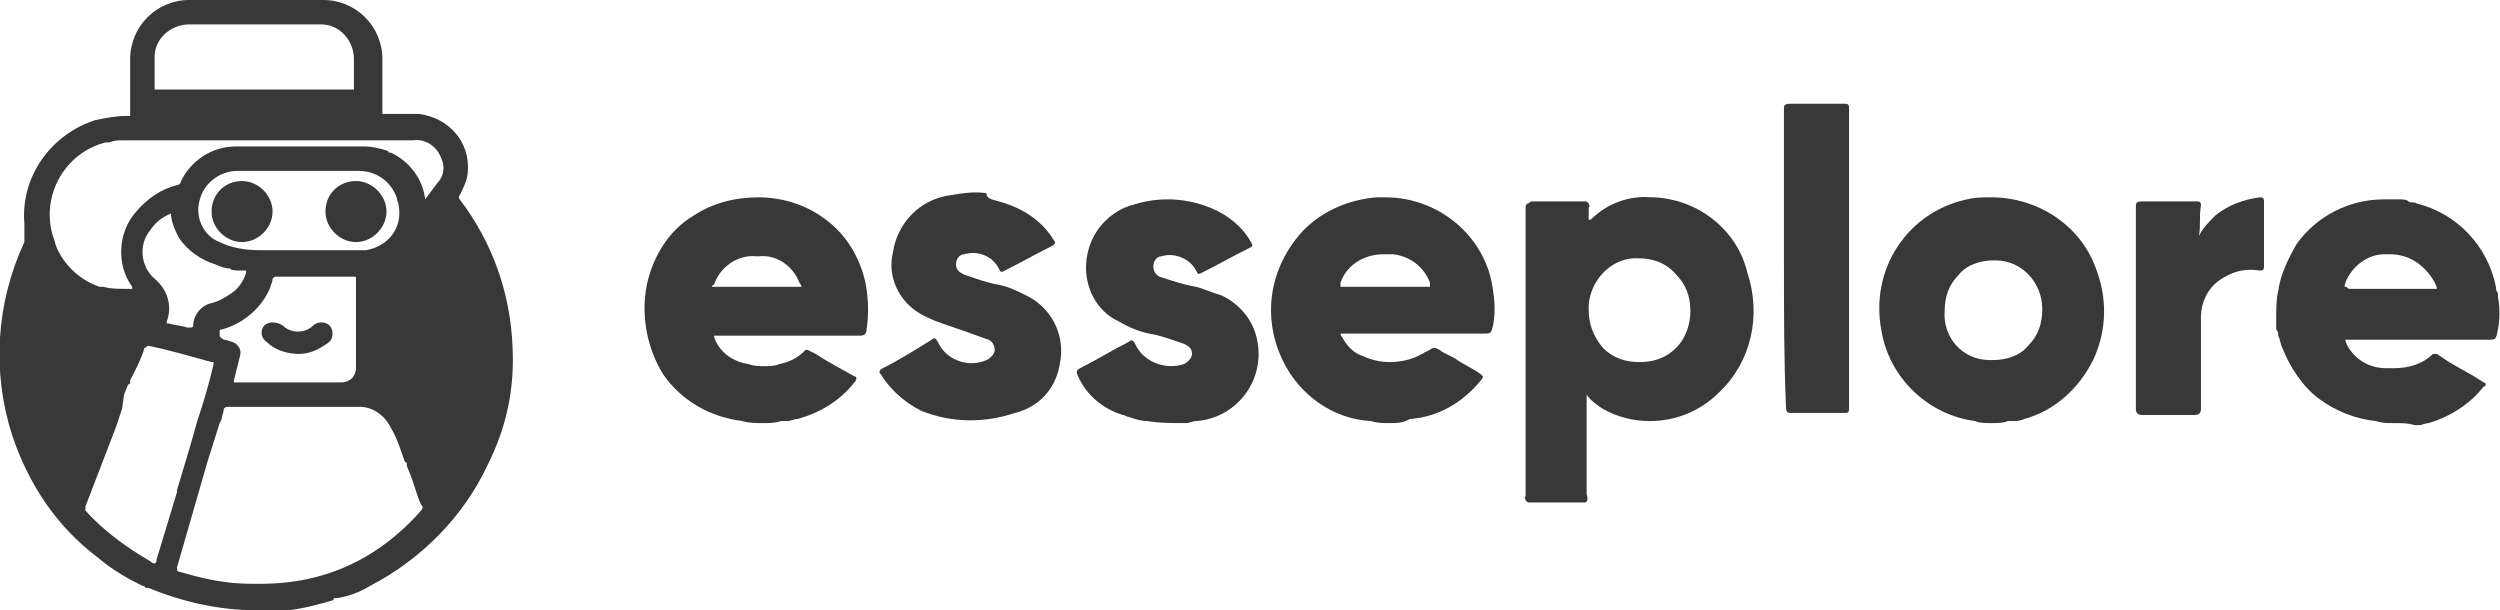 <?xml version="1.0" encoding="utf-8"?>
<!-- Generator: Adobe Illustrator 22.0.1, SVG Export Plug-In . SVG Version: 6.00 Build 0)  -->
<svg version="1.1" id="Layer_1" xmlns="http://www.w3.org/2000/svg" xmlns:xlink="http://www.w3.org/1999/xlink" x="0px" y="0px"
	 viewBox="0 0 122.9 30" style="enable-background:new 0 0 122.9 30;" xml:space="preserve">
<style type="text/css">
	.st0{fill:#383838;}
</style>
<g id="Group_5" transform="translate(-.001)">
	<path id="Fill_32" class="st0" d="M77.9,24.7L77.9,24.7c-0.5,0-0.9,0-1.4,0c-0.4,0-0.9,0-1.3,0h0c-0.1,0-0.1,0-0.2-0.1
		c0-0.1-0.1-0.1,0-0.2V10.2c0-0.1,0-0.1,0.1-0.2c0.1,0,0.1-0.1,0.2-0.1h0c0.4,0,0.9,0,1.3,0c0.4,0,0.9,0,1.3,0h0
		c0.1,0,0.1,0,0.2,0.1c0,0.1,0.1,0.1,0,0.2c0,0.1,0,0.3,0,0.4v0.2c0,0,0.1,0,0.1,0l0,0c0.8-0.8,1.9-1.2,3-1.1h0.1
		c2.2,0.1,4.1,1.6,4.6,3.7c0.7,2.1,0.2,4.4-1.4,5.9c-0.9,0.9-2.1,1.4-3.4,1.4c-0.8,0-1.6-0.2-2.3-0.6c-0.3-0.2-0.6-0.4-0.8-0.7v4.9
		C78.1,24.6,78,24.7,77.9,24.7z M80.6,12.7c-1.3-0.1-2.4,1-2.5,2.3c0,0.1,0,0.1,0,0.2c0,0.7,0.2,1.3,0.7,1.9
		c0.5,0.5,1.1,0.7,1.8,0.7c0.7,0,1.3-0.2,1.8-0.7c0.5-0.5,0.7-1.2,0.7-1.8c0-0.7-0.2-1.3-0.7-1.8C81.9,12.9,81.2,12.7,80.6,12.7z"/>
	<path id="Fill_34" class="st0" d="M68.3,20.8c-0.3,0-0.6,0-0.9-0.1c-1.9-0.1-3.5-1.3-4.3-2.9c-1.1-2.2-0.7-4.7,1-6.5
		c1-1,2.3-1.5,3.6-1.6c0.1,0,0.3,0,0.4,0c2.7,0,5,2,5.3,4.6c0.1,0.6,0.1,1.2,0,1.7c-0.1,0.4-0.1,0.4-0.5,0.4h-6.7
		c-0.2,0-0.2,0-0.3,0c0,0,0,0.1,0.1,0.2c0.2,0.4,0.6,0.8,1,0.9c0.4,0.2,0.9,0.3,1.3,0.3c0.5,0,1.1-0.1,1.6-0.4
		c0.1,0,0.1-0.1,0.2-0.1c0.2-0.1,0.3-0.2,0.4-0.2c0.1,0,0.3,0.1,0.4,0.2l0.6,0.3c0.4,0.3,0.9,0.5,1.3,0.8c0.1,0.1,0.1,0.1,0.1,0.1
		c0,0,0,0.1-0.1,0.2c-0.9,1.1-2.1,1.8-3.5,1.9C69,20.8,68.6,20.8,68.3,20.8z M68,12.5c-0.9,0-1.8,0.5-2.1,1.4c0,0.1,0,0.2,0,0.2
		c0,0,0.1,0,0.2,0h0c0.3,0,0.6,0,0.9,0h3.1c0.1,0,0.1,0,0.2,0c0,0,0-0.1,0-0.2c-0.3-0.8-1-1.3-1.8-1.4C68.2,12.5,68.1,12.5,68,12.5z
		"/>
	<path id="Fill_36" class="st0" d="M117.7,20.8c-0.3,0-0.6,0-0.9-0.1c-1-0.1-2-0.5-2.8-1.1c-0.8-0.6-1.4-1.5-1.8-2.5
		c-0.1-0.2-0.1-0.4-0.2-0.6c0-0.1,0-0.2-0.1-0.3c0-0.1,0-0.2,0-0.3c0-0.1,0-0.2,0-0.3c0-0.4,0-0.9,0.1-1.3c0.1-0.8,0.5-1.6,0.9-2.3
		c1-1.4,2.6-2.2,4.3-2.2h0.2c0.1,0,0.2,0,0.3,0s0.2,0,0.3,0c0.1,0,0.3,0,0.4,0.1s0.3,0,0.4,0.1c2,0.5,3.5,2.1,3.9,4.1
		c0,0.1,0,0.2,0.1,0.3l0,0.2c0.1,0.5,0.1,1.1,0,1.6c-0.1,0.5-0.1,0.5-0.5,0.5h-6.7c-0.2,0-0.2,0-0.3,0c0,0,0,0.1,0.1,0.3
		c0.4,0.7,1.1,1.1,1.9,1.1c0.1,0,0.3,0,0.4,0c0.7,0,1.4-0.2,1.9-0.7c0,0,0.1,0,0.1,0c0,0,0.1,0,0.1,0l0.6,0.4c0.5,0.3,1.1,0.6,1.7,1
		c0.1,0,0.1,0.1,0.1,0.1c0,0,0,0.1-0.1,0.1c0,0,0,0,0,0c-0.7,0.9-1.7,1.5-2.7,1.8c-0.2,0-0.3,0.1-0.5,0.1l-0.2,0
		C118.4,20.8,118.1,20.8,117.7,20.8z M117.5,12.5c-0.1,0-0.2,0-0.3,0c-0.8,0-1.6,0.6-1.9,1.4c0,0.1-0.1,0.2,0,0.2s0.1,0.1,0.2,0.1h0
		c0.2,0,0.5,0,0.9,0h3.1c0.2,0,0.2,0,0.3,0c0,0,0-0.1-0.1-0.3C119.2,13,118.4,12.5,117.5,12.5L117.5,12.5z"/>
	<path id="Fill_38" class="st0" d="M37.5,20.8c-0.3,0-0.7,0-1-0.1c-1.6-0.2-3-1-3.9-2.3c-0.8-1.3-1.1-2.9-0.8-4.4
		c0.3-1.4,1.1-2.7,2.3-3.4c0.9-0.6,2-0.9,3.2-0.9c1.2,0,2.4,0.4,3.3,1.1c1.1,0.8,1.8,2.1,2,3.4c0.1,0.7,0.1,1.4,0,2
		c0,0.2-0.1,0.3-0.3,0.3h-6.9c-0.2,0-0.2,0-0.3,0c0,0,0,0.1,0.1,0.3c0.3,0.6,0.9,1,1.6,1.1c0.3,0.1,0.5,0.1,0.8,0.1
		c0.2,0,0.5,0,0.7-0.1c0.5-0.1,0.9-0.3,1.2-0.6c0,0,0.1-0.1,0.1-0.1c0,0,0.1,0,0.1,0l0.4,0.2c0.6,0.4,1.2,0.7,1.9,1.1
		c0.1,0,0.1,0.1,0.1,0.1c0,0,0,0.1-0.1,0.2l0,0c-0.7,0.9-1.7,1.5-2.8,1.8c-0.2,0-0.3,0.1-0.5,0.1c-0.1,0-0.2,0-0.3,0
		C38.1,20.8,37.8,20.8,37.5,20.8z M37.2,14.1h2c0.1,0,0.2,0,0.2,0s0-0.1-0.1-0.2c-0.3-0.8-1.1-1.4-2-1.3h-0.1
		c-0.9-0.1-1.8,0.5-2.1,1.4C35,14,35,14.1,35,14.1c0,0,0.1,0,0.2,0C35.2,14.1,37.2,14.1,37.2,14.1z"/>
	<path id="Fill_40" class="st0" d="M97.9,20.8c-0.3,0-0.6,0-0.8-0.1c-2.3-0.3-4.2-2.1-4.6-4.4c-0.3-1.5,0-3,0.8-4.2
		c0.8-1.2,2-2,3.4-2.3c0.4-0.1,0.8-0.1,1.2-0.1c2.2,0,4.3,1.3,5.1,3.4c0.6,1.5,0.6,3.1-0.1,4.6c-0.7,1.4-1.9,2.5-3.4,2.9
		c-0.2,0.1-0.4,0.1-0.5,0.1c-0.1,0-0.2,0-0.3,0C98.5,20.8,98.2,20.8,97.9,20.8z M98,12.8c-0.6,0-1.3,0.2-1.7,0.7
		c-0.5,0.5-0.7,1.1-0.7,1.8c-0.1,1.3,0.9,2.4,2.2,2.4c0.1,0,0.1,0,0.2,0c0.6,0,1.3-0.2,1.7-0.7c0.5-0.5,0.7-1.1,0.7-1.8
		c0-1.3-1-2.4-2.3-2.4C98,12.8,98,12.8,98,12.8L98,12.8z"/>
	<path id="Fill_42" class="st0" d="M49.1,9.9c1.1,0.3,2.1,0.9,2.7,1.9c0.1,0.1,0.1,0.2-0.1,0.3c-0.8,0.4-1.5,0.8-2.3,1.2
		c-0.2,0.1-0.2,0.1-0.3-0.1c-0.3-0.6-1-0.9-1.7-0.7c-0.2,0-0.4,0.2-0.4,0.5c0,0.3,0.2,0.4,0.4,0.5c0.6,0.2,1.1,0.4,1.7,0.5
		c0.5,0.1,0.9,0.3,1.3,0.5c1.3,0.6,2,2,1.7,3.4c-0.2,1.2-1,2.1-2.2,2.4c-1.5,0.5-3.1,0.5-4.6-0.1c-0.8-0.4-1.5-1-2-1.8
		c-0.1-0.1-0.1-0.2,0.1-0.3c0.8-0.4,1.6-0.9,2.4-1.4c0.1-0.1,0.2-0.1,0.3,0.1c0.4,0.9,1.5,1.3,2.4,0.9c0.2-0.1,0.4-0.3,0.4-0.5
		c0-0.2-0.1-0.4-0.3-0.5c-0.6-0.2-1.1-0.4-1.7-0.6c-0.6-0.2-1.2-0.4-1.7-0.7c-1-0.6-1.6-1.8-1.3-3c0.2-1.4,1.3-2.6,2.8-2.8
		c0.6-0.1,1.2-0.2,1.8-0.1C48.5,9.8,48.8,9.8,49.1,9.9"/>
	<path id="Fill_44" class="st0" d="M56.4,20.7c-0.3,0-0.6-0.1-0.9-0.2c-0.1,0-0.2-0.1-0.3-0.1c-1-0.3-1.8-1-2.2-1.9
		c-0.1-0.2-0.1-0.3,0.1-0.4c0.8-0.4,1.6-0.9,2.4-1.3c0.1-0.1,0.2-0.1,0.3,0.1c0.4,0.9,1.5,1.3,2.4,1c0.2-0.1,0.4-0.3,0.4-0.5
		c0-0.3-0.2-0.4-0.4-0.5c-0.6-0.2-1.1-0.4-1.7-0.5c-0.5-0.1-1-0.3-1.5-0.6c-1.1-0.5-1.7-1.7-1.6-2.9c0.1-1.2,0.8-2.2,1.9-2.7
		c0.1,0,0.2-0.1,0.3-0.1c1.2-0.4,2.4-0.4,3.6,0c0.9,0.3,1.8,0.9,2.3,1.8c0.1,0.2,0.1,0.2-0.1,0.3c-0.8,0.4-1.5,0.8-2.3,1.2
		c-0.2,0.1-0.2,0.1-0.3-0.1c-0.3-0.6-1.1-0.9-1.7-0.7c-0.2,0-0.4,0.2-0.4,0.5c0,0.2,0.1,0.4,0.3,0.5c0.6,0.2,1.2,0.4,1.8,0.5
		c0.4,0.1,0.8,0.3,1.2,0.4c0.9,0.4,1.6,1.2,1.8,2.2c0.1,0.5,0.1,0.9,0,1.4c-0.3,1.4-1.5,2.5-3,2.6c-0.2,0-0.3,0.1-0.5,0.1
		C57.6,20.8,57,20.8,56.4,20.7"/>
	<path id="Fill_46" class="st0" d="M87.7,12.8c0-2.5,0-4.9,0-7.4c0-0.2,0-0.3,0.3-0.3c0.9,0,1.8,0,2.7,0c0.2,0,0.2,0.1,0.2,0.2
		c0,4.9,0,9.9,0,14.8c0,0.2-0.1,0.2-0.2,0.2c-0.9,0-1.8,0-2.6,0c-0.2,0-0.3,0-0.3-0.3C87.7,17.7,87.7,15.3,87.7,12.8"/>
	<path id="Fill_48" class="st0" d="M108.1,11.6c0.2-0.4,0.5-0.7,0.8-1c0.6-0.5,1.4-0.8,2.2-0.9c0.1,0,0.2,0,0.2,0.2
		c0,1.1,0,2.2,0,3.2c0,0.2-0.1,0.2-0.2,0.2c-0.6-0.1-1.2,0-1.7,0.3c-0.8,0.4-1.2,1.2-1.2,2c0,1.5,0,3,0,4.5c0,0.2-0.1,0.3-0.3,0.3
		c-0.9,0-1.7,0-2.6,0c-0.2,0-0.3-0.1-0.3-0.3c0-3.3,0-6.6,0-9.9c0-0.2,0-0.3,0.3-0.3c0.9,0,1.8,0,2.7,0c0.2,0,0.2,0.1,0.2,0.2
		C108.1,10.7,108.2,11.1,108.1,11.6"/>
	<path id="Fill_50" class="st0" d="M12.6,30c-1.8,0-3.6-0.4-5.3-1.1c0,0,0,0-0.1,0l0,0c0,0-0.1,0-0.1-0.1c0,0-0.1,0-0.1,0
		c-0.8-0.4-1.5-0.8-2.2-1.4c-2-1.5-3.4-3.6-4.2-6c-1-3.1-0.8-6.5,0.6-9.5c0-0.1,0-0.2,0-0.3c0,0,0-0.1,0-0.1c0-0.1,0-0.2,0-0.3
		s0-0.1,0-0.2C1,8.7,2.5,6.6,4.7,5.9c0.5-0.1,1-0.2,1.5-0.2h0.1c0.1,0,0.1,0,0.1,0c0-0.1,0-0.1,0-0.2V2.9C6.4,1.3,7.7,0,9.3,0
		c0,0,0,0,0,0h6.6c1.6,0,2.9,1.3,2.9,2.9v2.6c0,0.1,0,0.1,0,0.1c0,0,0.1,0,0.1,0h0c0.3,0,0.5,0,0.8,0c0.3,0,0.6,0,0.9,0
		C22.1,5.8,23.1,7,23,8.4c0,0.4-0.2,0.8-0.4,1.2c-0.1,0.1,0,0.2,0,0.2c1.6,2.1,2.5,4.6,2.6,7.3c0.1,2-0.3,3.9-1.2,5.7
		c-1.2,2.6-3.3,4.7-5.8,6c-0.5,0.3-1,0.5-1.6,0.6c0,0-0.1,0-0.1,0c-0.1,0-0.1,0-0.1,0.1c-0.7,0.2-1.4,0.4-2.2,0.5
		c-0.3,0-0.6,0.1-0.9,0.1l-0.2,0C13,30,12.8,30,12.6,30z M15.3,20h-3.9c0,0-0.1,0-0.1,0s-0.1,0-0.1,0c-0.1,0-0.1,0-0.2,0.1
		c0,0.2-0.1,0.3-0.1,0.5l-0.1,0.2l-0.6,1.9v0c-0.5,1.7-1,3.5-1.5,5.2c0,0.1,0,0.2,0.1,0.2c0.7,0.2,1.4,0.4,2.2,0.5
		c0.6,0.1,1.2,0.1,1.8,0.1c0.9,0,1.8-0.1,2.6-0.3c2.1-0.5,3.9-1.7,5.3-3.3c0.1-0.1,0.1-0.2,0-0.3c-0.2-0.4-0.3-0.9-0.5-1.4l-0.2-0.5
		c0,0,0-0.1,0-0.1c0,0,0-0.1-0.1-0.1c-0.2-0.6-0.4-1.2-0.7-1.7c-0.3-0.6-0.9-1-1.5-1C17.1,20,16.3,20,15.3,20L15.3,20z M7.3,17
		c-0.1,0-0.1,0.1-0.2,0.1c-0.1,0.4-0.3,0.8-0.5,1.2v0l-0.2,0.4c0,0,0,0.1,0,0.1c0,0,0,0.1-0.1,0.1l-0.2,0.5l0,0L6,20.1l-0.3,0.9
		c-0.5,1.3-1,2.6-1.5,3.9c0,0.1,0,0.2,0,0.2c0.9,1,2,1.8,3.2,2.5c0,0,0.1,0.1,0.2,0.1c0,0,0.1,0,0.1-0.2l1-3.3l0-0.1l0.6-2l0.4-1.4
		v0c0.3-0.9,0.6-1.9,0.8-2.8c0,0,0-0.1,0-0.1c0,0,0,0-0.1,0C9.3,17.5,8.3,17.2,7.3,17C7.3,17,7.3,17,7.3,17z M15.7,18.8
		c0.4,0,0.8,0,1.1,0h0c0.2,0,0.4-0.1,0.5-0.2c0.1-0.1,0.2-0.3,0.2-0.5v-4.4c0-0.1,0-0.1-0.1-0.1h-3.8c-0.1,0-0.1,0-0.2,0.1
		c0,0.2-0.1,0.3-0.1,0.4c-0.4,1-1.3,1.8-2.4,2.1l0,0c-0.1,0-0.1,0-0.1,0.1s0,0.1,0,0.2l0,0c0,0.1,0.1,0.1,0.2,0.2
		c0.2,0,0.3,0.1,0.4,0.1c0.3,0.1,0.5,0.4,0.4,0.7c0,0,0,0,0,0c-0.1,0.4-0.2,0.8-0.3,1.2c0,0.1,0,0.1,0,0.1s0.1,0,0.1,0H15L15.7,18.8
		z M8.4,10.5C8.4,10.5,8.4,10.5,8.4,10.5c-0.5,0.2-0.8,0.5-1,0.8c-0.6,0.7-0.5,1.8,0.2,2.4c0.6,0.5,0.9,1.3,0.6,2.1
		c0,0.1,0,0.1,0,0.1c0,0,0,0,0.1,0c0.3,0.1,0.6,0.1,0.9,0.2l0.1,0c0,0,0,0,0.1,0c0,0,0.1,0,0.1-0.1c0-0.5,0.4-1,0.9-1.1
		c0.4-0.1,0.7-0.3,1-0.5c0.3-0.2,0.6-0.6,0.7-1c0,0,0-0.1,0-0.1s0,0-0.1,0l-0.2,0c-0.2,0-0.4,0-0.5-0.1c-0.2,0-0.5-0.1-0.7-0.2
		c-0.7-0.2-1.4-0.7-1.8-1.3c-0.2-0.4-0.4-0.8-0.4-1.3C8.5,10.6,8.5,10.5,8.4,10.5L8.4,10.5z M15.7,6.9H6.1l-0.1,0
		c-0.2,0-0.4,0-0.6,0.1L5.3,7c0,0-0.1,0-0.1,0c-2,0.5-3.2,2.6-2.6,4.6c0.1,0.2,0.1,0.4,0.2,0.6c0.4,0.9,1.2,1.6,2.1,1.9
		c0,0,0.1,0,0.1,0c0,0,0.1,0,0.1,0c0.3,0.1,0.7,0.1,1.1,0.1h0.2c0,0,0,0,0.1,0c0,0,0-0.1,0-0.1c0,0,0,0,0,0
		c-0.8-1.1-0.7-2.7,0.2-3.7c0.5-0.6,1.2-1.1,2-1.3c0.1,0,0.2-0.1,0.2-0.2c0.5-1,1.5-1.7,2.7-1.7c0.8,0,1.6,0,2.7,0
		c0.8,0,1.5,0,2.3,0l1.3,0c0.4,0,0.8,0.1,1.1,0.2c0,0,0.1,0,0.1,0.1l0.1,0c0.9,0.4,1.6,1.3,1.7,2.3c0,0,0,0,0,0c0,0,0,0,0,0
		c0,0,0,0,0,0L21.5,9c0.3-0.3,0.4-0.8,0.2-1.2c-0.2-0.6-0.8-1-1.4-0.9L15.7,6.9z M11.7,8.4c-0.9,0-1.7,0.6-1.9,1.5
		c-0.2,0.8,0.2,1.7,1,2c0.6,0.3,1.3,0.4,2,0.4c0.6,0,1.2,0,2,0h2.8c0.1,0,0.3,0,0.4,0c1.1-0.2,1.8-1.1,1.6-2.2
		c0-0.1-0.1-0.3-0.1-0.4c-0.3-0.8-1-1.3-1.9-1.3L11.7,8.4L11.7,8.4z M12.7,1.2c-1.1,0-2.2,0-3.4,0c-0.9,0-1.7,0.7-1.7,1.6
		c0,0,0,0,0,0.1v1.4c0,0,0,0.1,0,0.1c0,0,0.1,0,0.1,0h9.6c0,0,0.1,0,0.1,0c0,0,0-0.1,0-0.1c0-0.3,0-0.7,0-1v0V2.9
		c0-0.9-0.7-1.7-1.6-1.7c0,0-0.1,0-0.1,0C14.9,1.2,13.8,1.2,12.7,1.2z"/>
	<path id="Fill_52" class="st0" d="M14.7,17.4c-0.6,0-1.2-0.2-1.6-0.6c-0.3-0.2-0.3-0.6-0.1-0.8c0,0,0,0,0,0c0.2-0.2,0.6-0.2,0.9,0
		c0,0,0,0,0,0c0.4,0.4,1.1,0.4,1.5,0c0.2-0.2,0.6-0.2,0.8,0c0,0,0,0,0,0c0.2,0.2,0.2,0.6,0,0.8c0,0,0,0,0,0
		C15.8,17.1,15.3,17.4,14.7,17.4"/>
	<path id="Fill_54" class="st0" d="M11.9,8.9c0.8,0,1.5,0.7,1.5,1.5c0,0.8-0.7,1.5-1.5,1.5s-1.5-0.7-1.5-1.5c0,0,0,0,0,0
		C10.4,9.6,11,8.9,11.9,8.9C11.8,8.9,11.9,8.9,11.9,8.9"/>
	<path id="Fill_56" class="st0" d="M17.5,8.9c0.8,0,1.5,0.7,1.5,1.5c0,0.8-0.7,1.5-1.5,1.5c-0.8,0-1.5-0.7-1.5-1.5c0,0,0,0,0,0
		C16,9.5,16.7,8.9,17.5,8.9C17.5,8.9,17.5,8.9,17.5,8.9"/>
</g>
</svg>
